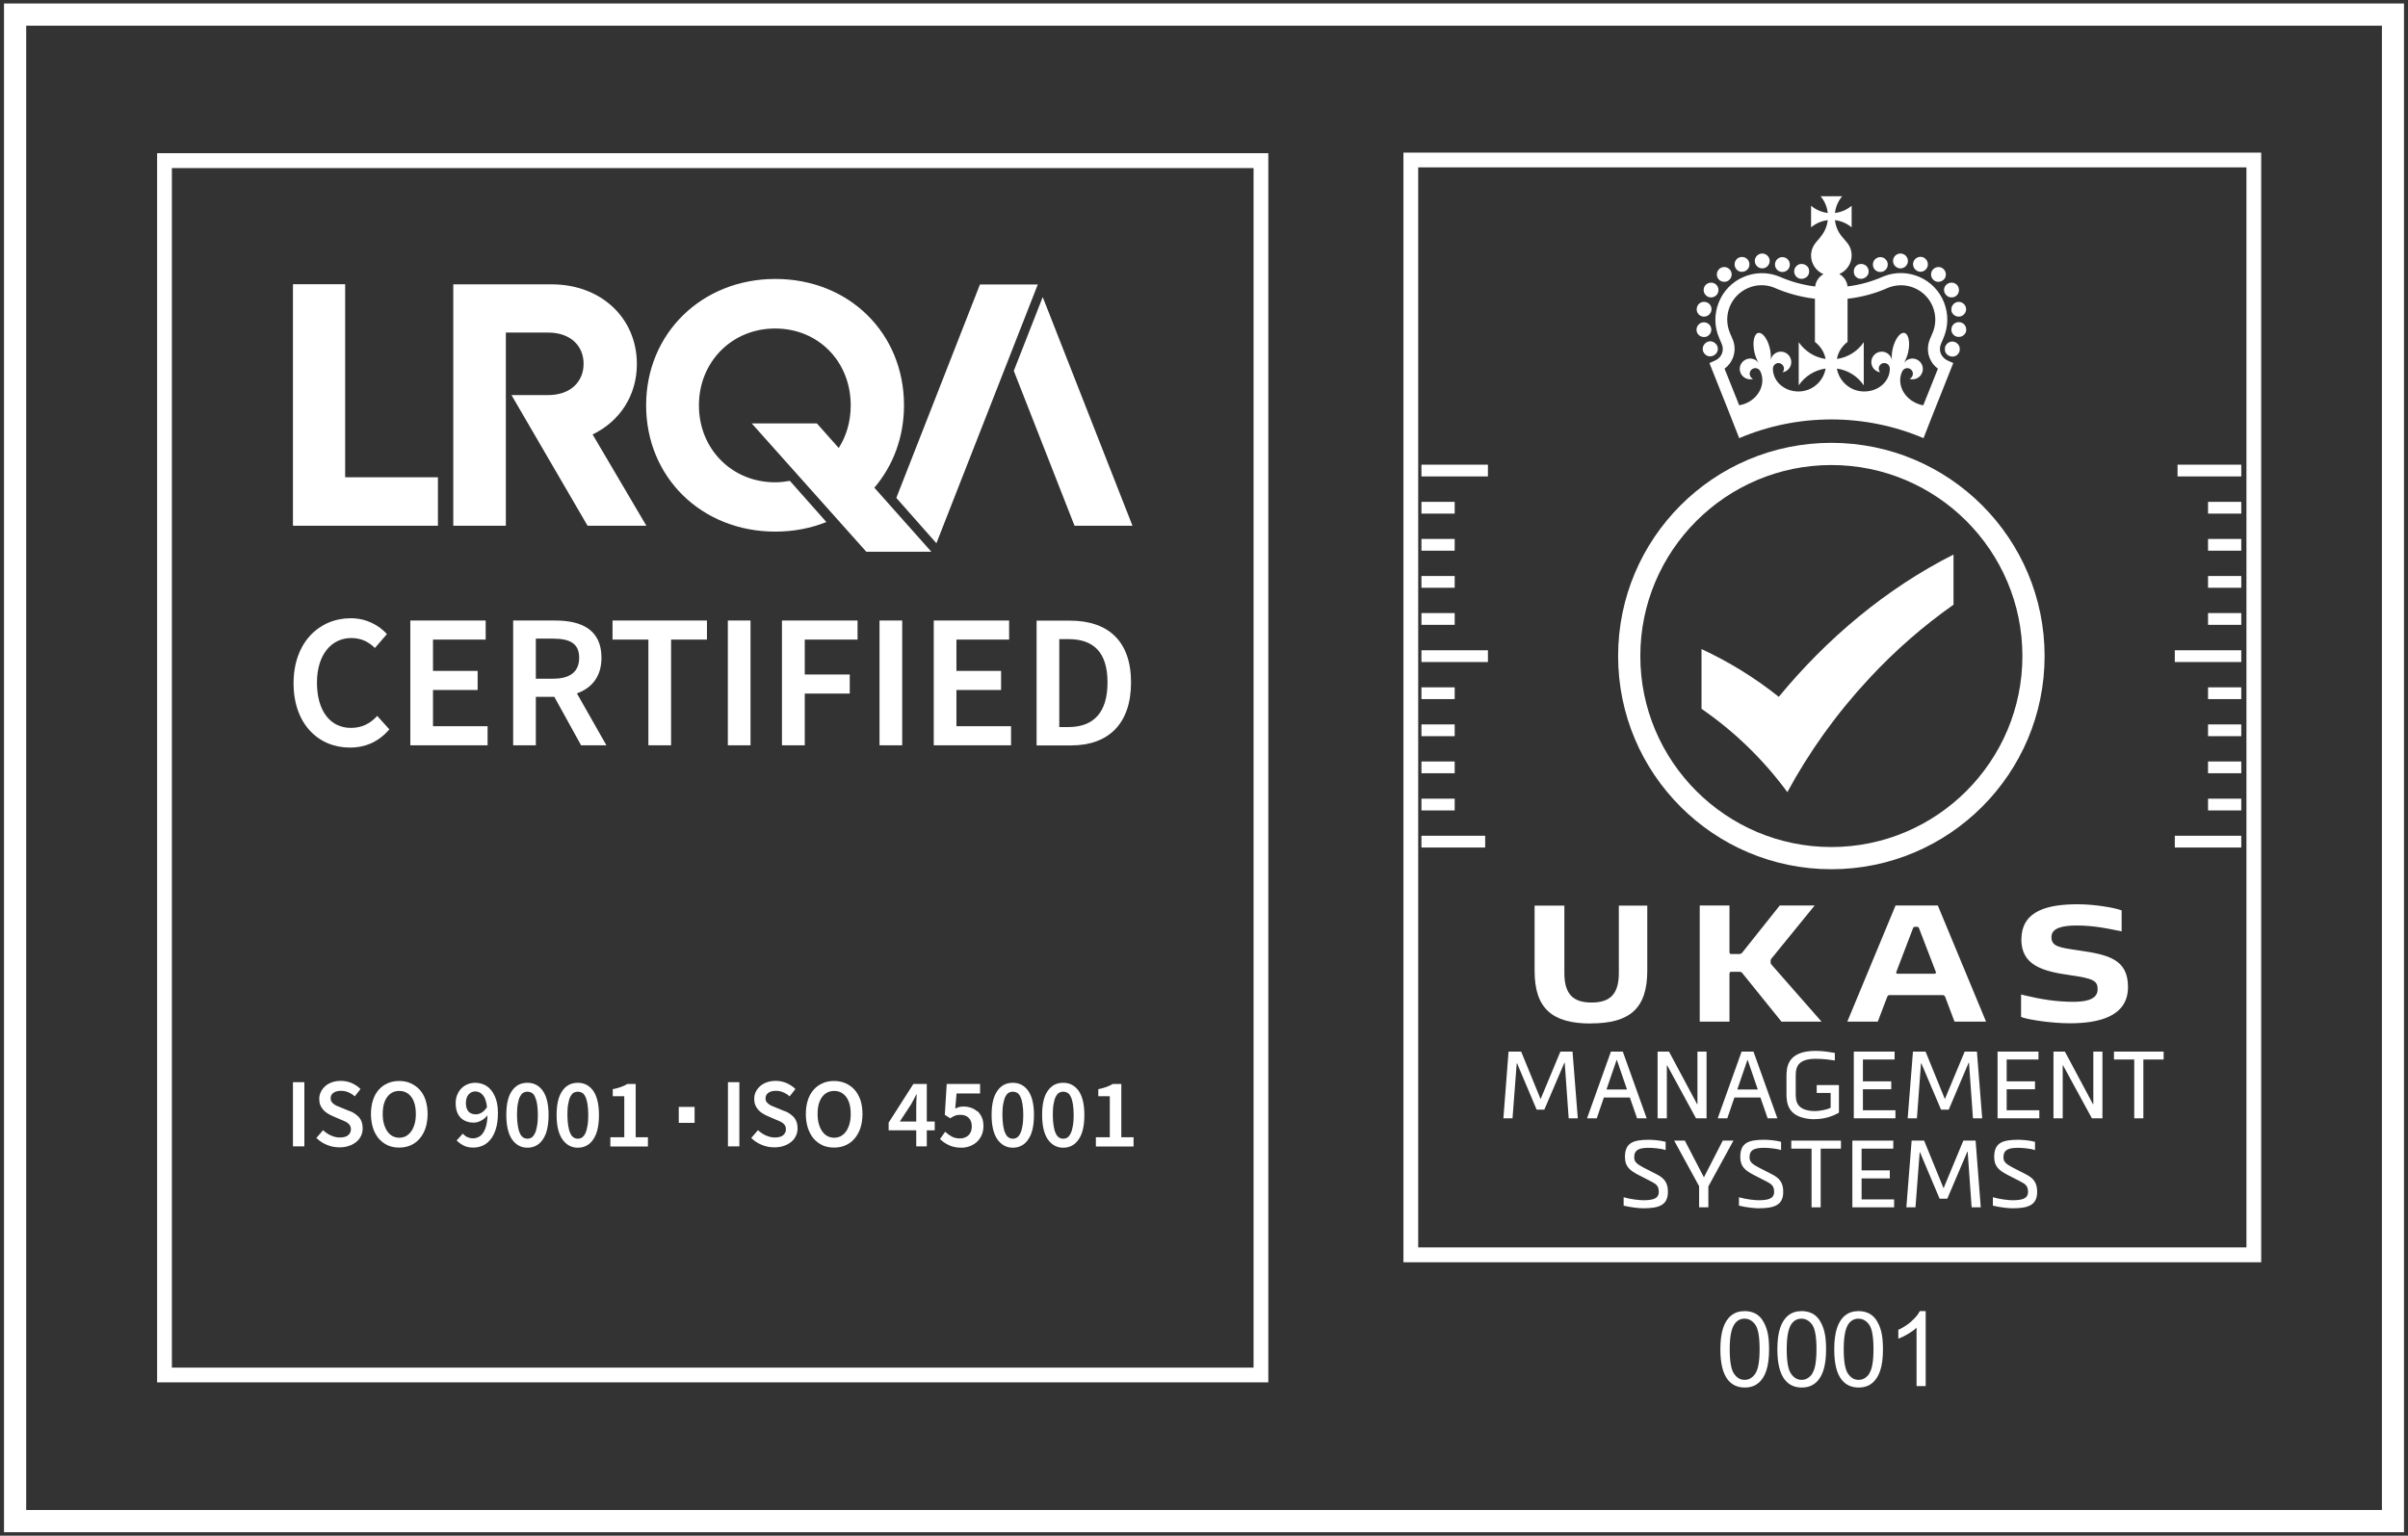 <svg xmlns="http://www.w3.org/2000/svg" width="301" height="192" viewBox="0 0 301 192" fill="none"><rect x="0" y="0" width="301" height="192" fill="#333333" stroke="none"/><path d="M0.5 0.435V191.565H300.5V0.435H0.5ZM3.275 188.79V3.21H297.74V188.79H3.275Z" fill="white"></path><path d="M158.54 19.155H19.64V172.83H158.54V19.155ZM156.68 170.985H21.485V21.015H156.695V171L156.68 170.985Z" fill="white"></path><path d="M54.74 59.67H43.145V35.535H36.62V65.73H54.74V59.67Z" fill="white"></path><path d="M96.89 66.465C99.2 66.465 101.36 66.045 103.295 65.265L98.735 60.12C98.135 60.225 97.52 60.3 96.89 60.3C91.49 60.3 87.365 56.13 87.365 50.685C87.365 45.24 91.49 41.07 96.89 41.07C102.29 41.07 106.34 45.195 106.34 50.685C106.34 52.695 105.8 54.51 104.84 56.01L102.11 52.935H93.965L108.29 68.985H116.42L109.295 60.975C111.62 58.245 113 54.69 113 50.67C113 41.64 106.115 34.875 96.92 34.875C87.725 34.875 80.765 41.685 80.765 50.67C80.765 59.655 87.68 66.465 96.92 66.465H96.89Z" fill="white"></path><path d="M134.315 65.73H141.56L130.34 37.14L126.725 46.365L134.315 65.73Z" fill="white"></path><path d="M117.05 67.92L129.725 35.565H122.495L112.04 62.25L117.05 67.92Z" fill="white"></path><path d="M63.23 41.58H68.525C71.3 41.58 72.95 43.23 72.95 45.48C72.95 47.73 71.3 49.395 68.525 49.395H63.935L73.445 65.73H80.795L74.075 54.315C77.435 52.71 79.61 49.47 79.61 45.525C79.61 39.705 75.08 35.55 68.96 35.55H56.66V65.73H63.23V41.58Z" fill="white"></path><path d="M189.59 132.945H189.635L192.08 138.735H193.04L195.545 132.87H195.59L196.085 139.815H197.225L196.565 131.475H195.05L192.575 137.415L190.145 131.475H188.57L187.925 139.815H189.065L189.59 132.945Z" fill="white"></path><path d="M204.62 139.815H205.835L202.85 131.475H201.365L198.38 139.815H199.595L200.48 137.22H203.735L204.635 139.815H204.62ZM200.81 136.215L202.07 132.54H202.115L203.375 136.215H200.81Z" fill="white"></path><path d="M212.18 138.045H212.135L208.625 131.475H207.2V139.815H208.355V133.2H208.4L212 139.815H213.32V131.475H212.18V138.045Z" fill="white"></path><path d="M222.17 139.815L219.185 131.475H217.7L214.715 139.815H215.915L216.8 137.22H220.055L220.955 139.815H222.17ZM217.16 136.215L218.42 132.54H218.465L219.725 136.215H217.16Z" fill="white"></path><path d="M226.79 139.92C228.05 139.92 229.07 139.575 229.865 139.11V135.66H227.09V136.65H228.83V138.495C228.35 138.75 227.435 138.915 226.79 138.915C224.51 138.84 224.465 137.61 224.465 136.695V134.595C224.465 133.65 224.51 132.375 226.97 132.375C227.93 132.375 228.875 132.51 229.355 132.585V131.64C228.785 131.55 227.915 131.385 226.97 131.385C223.385 131.385 223.31 133.47 223.31 134.61V136.71C223.31 137.85 223.385 139.845 226.775 139.935L226.79 139.92Z" fill="white"></path><path d="M232.865 136.185H236.405V135.195H232.865V132.465H236.825V131.475H231.725V139.815H236.93V138.81H232.865V136.185Z" fill="white"></path><path d="M245.585 131.475L243.11 137.415L240.695 131.475H239.12L238.46 139.815H239.615L240.125 132.945H240.17L242.63 138.735H243.59L246.08 132.87H246.125L246.62 139.815H247.775L247.115 131.475H245.585Z" fill="white"></path><path d="M250.835 136.185H254.375V135.195H250.835V132.465H254.81V131.475H249.695V139.815H254.915V138.81H250.835V136.185Z" fill="white"></path><path d="M261.665 138.045H261.62L258.11 131.475H256.685V139.815H257.84V133.2H257.885L261.485 139.815H262.805V131.475H261.665V138.045Z" fill="white"></path><path d="M264.245 132.465H266.78V139.815H267.92V132.465H270.455V131.475H264.245V132.465Z" fill="white"></path><path d="M207.005 146.775L205.475 145.995C204.665 145.56 204.275 145.305 204.275 144.69C204.275 143.7 204.98 143.505 206.15 143.505C206.6 143.505 207.68 143.595 208.205 143.79V142.755C207.515 142.56 206.525 142.5 206.15 142.5C204.185 142.5 203.12 142.845 203.12 144.645C203.12 145.845 203.705 146.325 204.83 146.91L206.465 147.75C207.05 148.05 207.35 148.305 207.35 149.01C207.35 149.865 206.615 150.06 205.385 150.06C204.965 150.06 203.795 149.94 202.955 149.685V150.735C203.84 150.96 204.965 151.065 205.385 151.065C207.335 151.065 208.49 150.705 208.49 149.01C208.49 147.795 207.98 147.27 207.005 146.775Z" fill="white"></path><path d="M213.005 147.165H212.975L210.605 142.605H209.27L212.39 148.305V150.945H213.545V148.335L216.68 142.605H215.345L213.005 147.165Z" fill="white"></path><path d="M221.42 146.775L219.89 145.995C219.08 145.56 218.69 145.305 218.69 144.69C218.69 143.7 219.395 143.505 220.565 143.505C221.015 143.505 222.095 143.595 222.635 143.79V142.755C221.945 142.56 220.955 142.5 220.565 142.5C218.6 142.5 217.535 142.845 217.535 144.645C217.535 145.845 218.12 146.325 219.245 146.91L220.88 147.75C221.465 148.05 221.765 148.305 221.765 149.01C221.765 149.865 221.03 150.06 219.8 150.06C219.38 150.06 218.21 149.94 217.37 149.685V150.735C218.255 150.96 219.38 151.065 219.8 151.065C221.75 151.065 222.905 150.705 222.905 149.01C222.905 147.795 222.395 147.27 221.42 146.775Z" fill="white"></path><path d="M223.91 143.61H226.445V150.945H227.585V143.61H230.12V142.605H223.91V143.61Z" fill="white"></path><path d="M232.7 147.33H236.225V146.325H232.7V143.61H236.66V142.605H231.545V150.945H236.765V149.955H232.7V147.33Z" fill="white"></path><path d="M245.42 142.605L242.945 148.56L240.515 142.605H238.955L238.295 150.945H239.435L239.96 144.075H240.005L242.45 149.865H243.41L245.915 144H245.96L246.455 150.945H247.595L246.95 142.605H245.42Z" fill="white"></path><path d="M253.16 146.775L251.63 145.995C250.82 145.56 250.43 145.305 250.43 144.69C250.43 143.7 251.135 143.505 252.305 143.505C252.755 143.505 253.835 143.595 254.375 143.79V142.755C253.685 142.56 252.695 142.5 252.305 142.5C250.34 142.5 249.275 142.845 249.275 144.645C249.275 145.845 249.86 146.325 250.985 146.91L252.62 147.75C253.205 148.05 253.505 148.305 253.505 149.01C253.505 149.865 252.77 150.06 251.54 150.06C251.12 150.06 249.95 149.94 249.11 149.685V150.735C249.995 150.96 251.12 151.065 251.54 151.065C253.49 151.065 254.645 150.705 254.645 149.01C254.645 147.795 254.135 147.27 253.16 146.775Z" fill="white"></path><path d="M223.415 99.015V99.045C226.115 94.05 229.55 89.22 233.645 84.825C236.87 81.345 240.44 78.24 244.19 75.6V69.33C235.745 73.59 228.305 79.875 222.35 87.12C219.395 84.765 216.155 82.755 212.69 81.15V88.62C216.83 91.47 220.445 94.995 223.415 99.03V99.015Z" fill="white"></path><path d="M214.565 44.145C214.565 44.145 214.625 44.04 214.655 43.98C214.685 43.92 214.7 43.86 214.715 43.8C214.715 43.74 214.73 43.68 214.73 43.62C214.73 43.56 214.73 43.5 214.715 43.44C214.715 43.38 214.685 43.32 214.655 43.26C214.625 43.2 214.61 43.155 214.565 43.095C214.535 43.05 214.49 42.99 214.445 42.96C214.4 42.915 214.355 42.885 214.31 42.84C214.265 42.81 214.205 42.78 214.145 42.75C214.085 42.72 214.025 42.705 213.965 42.69C213.845 42.66 213.725 42.66 213.605 42.69C213.545 42.69 213.485 42.72 213.425 42.75C213.365 42.765 213.32 42.795 213.26 42.84C213.215 42.87 213.155 42.915 213.125 42.96C213.08 43.005 213.05 43.05 213.005 43.095C212.975 43.14 212.945 43.2 212.915 43.26C212.9 43.32 212.87 43.38 212.855 43.44C212.855 43.5 212.84 43.56 212.84 43.62C212.84 43.68 212.84 43.74 212.855 43.8C212.855 43.86 212.885 43.92 212.915 43.98C212.945 44.04 212.975 44.085 213.005 44.145C213.035 44.19 213.08 44.25 213.125 44.28C213.17 44.325 213.215 44.355 213.26 44.4C213.305 44.43 213.365 44.46 213.425 44.49C213.485 44.52 213.545 44.535 213.605 44.535C213.665 44.535 213.725 44.55 213.785 44.55C214.025 44.55 214.265 44.445 214.445 44.28C214.49 44.235 214.52 44.19 214.565 44.145Z" fill="white"></path><path d="M213.425 37.065C213.575 37.155 213.74 37.185 213.89 37.185C214.205 37.185 214.52 37.02 214.685 36.72C214.94 36.285 214.79 35.715 214.355 35.46C213.92 35.205 213.35 35.355 213.08 35.79C212.825 36.24 212.975 36.795 213.41 37.05L213.425 37.065Z" fill="white"></path><path d="M215.54 35.235C215.75 35.235 215.96 35.16 216.125 35.025C216.515 34.695 216.575 34.11 216.245 33.72C215.915 33.33 215.33 33.27 214.94 33.6C214.55 33.93 214.49 34.515 214.82 34.905C215 35.13 215.27 35.235 215.54 35.235Z" fill="white"></path><path d="M217.76 33.975C217.865 33.975 217.97 33.96 218.06 33.93C218.54 33.765 218.795 33.24 218.63 32.745C218.465 32.265 217.94 32.01 217.445 32.175C216.965 32.34 216.71 32.865 216.875 33.36C217.01 33.75 217.37 33.99 217.745 33.99L217.76 33.975Z" fill="white"></path><path d="M220.28 33.555C220.79 33.555 221.21 33.135 221.21 32.625C221.21 32.115 220.79 31.695 220.28 31.695C219.77 31.695 219.35 32.115 219.35 32.625C219.35 33.135 219.77 33.555 220.28 33.555Z" fill="white"></path><path d="M222.47 33.945C222.575 33.99 222.695 34.005 222.8 34.005C223.175 34.005 223.535 33.78 223.67 33.405C223.85 32.925 223.61 32.385 223.13 32.205C222.65 32.025 222.11 32.265 221.93 32.745C221.75 33.225 221.99 33.765 222.47 33.945Z" fill="white"></path><path d="M212.825 39.57C212.825 39.57 212.945 39.585 213.005 39.585C213.44 39.585 213.83 39.27 213.92 38.835C214.025 38.34 213.695 37.845 213.185 37.755C212.675 37.65 212.195 37.98 212.105 38.49C212 39 212.33 39.48 212.84 39.57H212.825Z" fill="white"></path><path d="M212.99 42.135C212.99 42.135 213.095 42.135 213.14 42.135C213.65 42.045 213.98 41.565 213.905 41.07C213.815 40.56 213.35 40.23 212.84 40.305C212.33 40.395 212 40.875 212.075 41.37C212.15 41.82 212.54 42.135 212.99 42.135Z" fill="white"></path><path d="M224.69 34.71C224.69 34.71 224.795 34.77 224.855 34.8C224.915 34.83 224.975 34.845 225.035 34.845C225.095 34.845 225.155 34.86 225.215 34.86C225.455 34.86 225.695 34.755 225.875 34.59C226.055 34.425 226.145 34.185 226.145 33.93C226.145 33.87 226.145 33.81 226.13 33.75C226.13 33.69 226.1 33.63 226.085 33.57C226.055 33.51 226.025 33.465 225.995 33.405C225.965 33.36 225.92 33.3 225.875 33.27C225.665 33.06 225.335 32.955 225.035 33.015C224.975 33.015 224.915 33.045 224.855 33.06C224.795 33.09 224.75 33.105 224.69 33.15C224.645 33.18 224.6 33.225 224.555 33.27C224.51 33.315 224.48 33.36 224.435 33.405C224.405 33.45 224.375 33.51 224.345 33.57C224.315 33.63 224.3 33.69 224.285 33.75C224.285 33.81 224.27 33.87 224.27 33.93C224.27 34.17 224.375 34.41 224.54 34.59C224.585 34.635 224.63 34.665 224.675 34.71H224.69Z" fill="white"></path><path d="M244.82 43.125C244.82 43.125 244.745 43.02 244.7 42.99C244.655 42.945 244.61 42.915 244.565 42.87C244.52 42.84 244.46 42.81 244.4 42.78C244.34 42.75 244.28 42.735 244.22 42.72C244.1 42.69 243.98 42.69 243.86 42.72C243.8 42.72 243.74 42.75 243.68 42.78C243.62 42.795 243.575 42.825 243.515 42.87C243.47 42.9 243.41 42.945 243.38 42.99C243.335 43.035 243.305 43.08 243.26 43.125C243.23 43.17 243.2 43.23 243.17 43.29C243.14 43.35 243.125 43.41 243.125 43.47C243.125 43.53 243.11 43.59 243.11 43.65C243.11 43.71 243.11 43.77 243.125 43.83C243.125 43.89 243.155 43.95 243.17 44.01C243.185 44.07 243.215 44.115 243.26 44.175C243.29 44.22 243.335 44.28 243.38 44.31C243.545 44.475 243.785 44.58 244.04 44.58C244.1 44.58 244.16 44.58 244.22 44.565C244.28 44.565 244.34 44.535 244.4 44.52C244.46 44.49 244.505 44.475 244.565 44.43C244.625 44.4 244.67 44.355 244.7 44.31C244.745 44.265 244.775 44.22 244.82 44.175C244.85 44.13 244.88 44.07 244.91 44.01C244.925 43.95 244.955 43.89 244.955 43.83C244.955 43.77 244.97 43.71 244.97 43.65C244.97 43.59 244.97 43.53 244.955 43.47C244.955 43.41 244.925 43.35 244.91 43.29C244.88 43.23 244.865 43.185 244.82 43.125Z" fill="white"></path><path d="M239.765 33.93C239.87 33.96 239.975 33.975 240.065 33.975C240.455 33.975 240.8 33.735 240.935 33.345C241.1 32.865 240.845 32.34 240.365 32.16C239.885 31.995 239.36 32.25 239.18 32.73C239.015 33.21 239.27 33.735 239.75 33.915L239.765 33.93Z" fill="white"></path><path d="M242.3 35.235C242.57 35.235 242.825 35.115 243.02 34.905C243.35 34.515 243.29 33.93 242.9 33.6C242.51 33.27 241.925 33.33 241.595 33.72C241.265 34.11 241.325 34.695 241.715 35.025C241.895 35.175 242.09 35.235 242.3 35.235Z" fill="white"></path><path d="M243.14 36.72C243.32 37.02 243.62 37.185 243.95 37.185C244.115 37.185 244.265 37.14 244.415 37.065C244.85 36.81 245 36.24 244.745 35.79C244.49 35.355 243.92 35.205 243.47 35.46C243.02 35.715 242.87 36.285 243.14 36.72Z" fill="white"></path><path d="M237.56 33.555C238.07 33.555 238.49 33.135 238.49 32.625C238.49 32.115 238.07 31.695 237.56 31.695C237.05 31.695 236.63 32.115 236.63 32.625C236.63 33.135 237.05 33.555 237.56 33.555Z" fill="white"></path><path d="M243.92 38.835C244.01 39.285 244.4 39.585 244.835 39.585C244.895 39.585 244.955 39.585 245.015 39.57C245.51 39.465 245.84 38.985 245.75 38.49C245.645 37.995 245.165 37.665 244.67 37.755C244.175 37.86 243.845 38.34 243.935 38.835H243.92Z" fill="white"></path><path d="M245.765 41.355C245.855 40.845 245.51 40.365 245 40.29C244.49 40.2 244.01 40.545 243.935 41.055C243.845 41.565 244.19 42.03 244.7 42.12C244.76 42.12 244.805 42.12 244.865 42.12C245.3 42.12 245.705 41.805 245.78 41.34L245.765 41.355Z" fill="white"></path><path d="M235.04 34.005C235.145 34.005 235.265 33.99 235.37 33.945C235.85 33.765 236.09 33.225 235.91 32.745C235.73 32.265 235.19 32.025 234.71 32.205C234.23 32.385 233.99 32.925 234.17 33.405C234.305 33.78 234.665 34.005 235.04 34.005Z" fill="white"></path><path d="M231.77 34.29C231.77 34.29 231.815 34.395 231.86 34.455C231.89 34.5 231.935 34.56 231.98 34.59C232.025 34.635 232.07 34.665 232.115 34.71C232.16 34.74 232.22 34.77 232.28 34.8C232.34 34.815 232.4 34.845 232.46 34.845C232.52 34.845 232.58 34.86 232.64 34.86C232.88 34.86 233.12 34.755 233.3 34.59C233.345 34.545 233.375 34.5 233.42 34.455C233.45 34.41 233.48 34.35 233.51 34.29C233.54 34.23 233.555 34.17 233.57 34.11C233.57 34.05 233.585 33.99 233.585 33.93C233.585 33.69 233.48 33.45 233.315 33.27C233.105 33.06 232.775 32.955 232.475 33.015C232.415 33.015 232.355 33.045 232.295 33.06C232.235 33.09 232.19 33.105 232.13 33.15C232.085 33.18 232.025 33.225 231.995 33.27C231.815 33.435 231.725 33.675 231.725 33.93C231.725 33.99 231.725 34.05 231.74 34.11C231.74 34.17 231.77 34.23 231.8 34.29H231.77Z" fill="white"></path><path d="M227.57 29.625L227 30.3C226.625 30.735 226.385 31.32 226.385 31.95C226.385 33 227.03 33.9 227.93 34.275C227.375 34.59 226.97 35.16 226.895 35.82C225.35 35.625 223.865 35.22 222.44 34.59L222.365 34.56C220.925 33.99 219.35 34.02 217.925 34.635C216.5 35.25 215.405 36.39 214.835 37.83C214.265 39.27 214.28 40.86 214.91 42.285L215.21 42.99C215.39 43.395 215.39 43.83 215.24 44.205C215.09 44.595 214.775 44.91 214.355 45.09L213.68 45.39L216.23 51.795L217.4 54.78C221 53.25 224.9 52.44 228.92 52.44C232.94 52.44 236.84 53.25 240.44 54.78L241.61 51.795L244.16 45.39L243.485 45.09C243.08 44.91 242.765 44.595 242.6 44.205C242.45 43.815 242.45 43.38 242.63 42.975L242.93 42.27C243.545 40.845 243.575 39.27 243.005 37.815C242.435 36.375 241.34 35.235 239.915 34.62C238.49 34.005 236.915 33.975 235.475 34.545L235.4 34.575C233.975 35.205 232.475 35.625 230.945 35.805C230.87 35.145 230.48 34.575 229.91 34.26C230.825 33.87 231.455 32.97 231.455 31.935C231.455 31.305 231.23 30.735 230.84 30.285L230.27 29.61C229.775 29.04 229.46 28.32 229.37 27.525C230.165 27.615 230.87 27.945 231.455 28.425V25.725C230.885 26.205 230.165 26.535 229.37 26.625C229.46 25.83 229.79 25.11 230.27 24.54H227.57C228.065 25.11 228.38 25.83 228.47 26.625C227.675 26.535 226.97 26.205 226.385 25.725V28.425C226.955 27.945 227.675 27.615 228.47 27.525C228.38 28.32 228.05 29.04 227.57 29.61V29.625ZM224.825 48.945C222.905 48.945 221.57 47.55 221.615 46.05C221.63 45.69 221.945 45.39 222.305 45.39C222.665 45.39 222.995 45.705 222.995 46.08C222.995 46.26 222.935 46.41 222.815 46.545C223.445 46.455 223.91 45.915 223.91 45.27C223.91 44.55 223.325 43.965 222.605 43.965C221.96 43.965 221.42 44.445 221.33 45.06C221.39 44.655 221.36 44.145 221.24 43.605C220.97 42.39 220.31 41.505 219.77 41.625C219.245 41.76 219.035 42.825 219.305 44.04C219.425 44.565 219.62 45.045 219.845 45.39C219.485 44.88 218.81 44.67 218.21 44.955C217.565 45.27 217.28 46.035 217.595 46.68C217.88 47.265 218.54 47.55 219.14 47.37C218.99 47.31 218.855 47.19 218.78 47.025C218.615 46.68 218.765 46.26 219.11 46.095C219.455 45.93 219.845 46.065 220.025 46.395C220.7 47.73 220.085 49.56 218.36 50.37C218.045 50.52 217.73 50.61 217.4 50.67L215.57 46.095C216.035 45.75 216.395 45.285 216.605 44.76C216.905 43.995 216.905 43.14 216.56 42.375L216.26 41.67C215.81 40.62 215.78 39.45 216.2 38.385C216.62 37.32 217.43 36.48 218.495 36.015C219.53 35.565 220.7 35.535 221.75 35.955C223.385 36.675 225.095 37.14 226.865 37.35V42.75C227.54 43.26 228.035 44.01 228.2 44.88C226.805 44.685 225.605 43.89 224.84 42.78V48.18C225.605 47.055 226.805 46.275 228.2 46.08C227.915 47.715 226.505 48.945 224.795 48.945H224.825ZM229.61 44.88C229.775 44.01 230.255 43.26 230.945 42.75V37.35C232.715 37.155 234.425 36.69 236.06 35.955C237.125 35.55 238.28 35.565 239.315 36.015C240.365 36.465 241.19 37.305 241.61 38.385C242.03 39.45 242.015 40.62 241.55 41.67L241.25 42.375C240.92 43.155 240.905 43.995 241.205 44.76C241.415 45.3 241.775 45.75 242.24 46.095L240.41 50.67C240.08 50.625 239.765 50.52 239.45 50.37C237.725 49.545 237.11 47.715 237.8 46.395C237.98 46.065 238.37 45.93 238.715 46.095C239.06 46.26 239.21 46.68 239.045 47.025C238.97 47.19 238.835 47.295 238.685 47.37C239.285 47.55 239.96 47.28 240.23 46.68C240.545 46.035 240.26 45.255 239.615 44.955C239.03 44.67 238.34 44.88 237.98 45.39C238.205 45.03 238.4 44.565 238.52 44.04C238.79 42.84 238.58 41.76 238.055 41.625C237.515 41.505 236.87 42.39 236.585 43.605C236.465 44.13 236.435 44.64 236.495 45.06C236.405 44.445 235.865 43.965 235.22 43.965C234.5 43.965 233.915 44.55 233.915 45.27C233.915 45.915 234.395 46.455 235.025 46.545C234.92 46.425 234.845 46.26 234.845 46.08C234.845 45.69 235.16 45.39 235.535 45.39C235.91 45.39 236.21 45.675 236.225 46.05C236.27 47.55 234.935 48.945 233.015 48.945C231.305 48.945 229.895 47.7 229.61 46.08C231.005 46.275 232.22 47.055 232.97 48.18V42.78C232.22 43.89 231.005 44.685 229.61 44.88Z" fill="white"></path><path d="M228.92 108.675C243.635 108.675 255.575 96.735 255.575 82.02C255.575 67.305 243.635 55.365 228.92 55.365C214.205 55.365 202.265 67.305 202.265 82.02C202.265 96.735 214.205 108.675 228.92 108.675ZM228.92 58.14C242.09 58.14 252.8 68.85 252.8 82.02C252.8 95.19 242.09 105.9 228.92 105.9C215.75 105.9 205.04 95.19 205.04 82.02C205.04 68.85 215.75 58.14 228.92 58.14Z" fill="white"></path><path d="M198.875 127.95C203.765 127.95 205.91 126.045 205.91 121.35V113.22H202.355V121.665C202.355 124.44 201.11 125.34 198.95 125.34C196.79 125.34 195.545 124.44 195.545 121.665V113.22H191.825V121.365C191.825 126.06 193.985 127.965 198.86 127.965L198.875 127.95Z" fill="white"></path><path d="M212.465 113.205V127.725H216.185V121.74C216.185 121.56 216.26 121.5 216.425 121.5H217.4C217.625 121.5 217.7 121.545 217.79 121.665L222.68 127.725H227.69L221.45 120.615C221.36 120.525 221.33 120.465 221.33 120.345V120.09C221.33 119.97 221.36 119.94 221.45 119.82L226.835 113.205H222.47L217.79 119.085C217.67 119.235 217.55 119.28 217.34 119.28H216.425C216.26 119.28 216.185 119.205 216.185 119.04V113.205H212.465Z" fill="white"></path><path d="M236.945 113.205L230.915 127.725H234.725L235.895 124.65C235.985 124.425 236.09 124.395 236.315 124.41C236.825 124.41 238.07 124.41 239.375 124.41C240.785 124.41 242.21 124.41 242.735 124.41C242.96 124.41 243.065 124.44 243.155 124.65L244.31 127.725H248.255L242.225 113.205H236.945ZM241.85 121.74H237.17C237.065 121.74 236.99 121.635 237.035 121.53L239.12 116.07C239.18 115.905 239.24 115.875 239.39 115.875H239.615C239.765 115.875 239.825 115.905 239.885 116.07L241.985 121.53C242.03 121.635 241.955 121.725 241.85 121.725V121.74Z" fill="white"></path><path d="M252.665 117.42C252.665 120.645 255.215 121.425 258.77 121.92C261.74 122.34 262.205 122.64 262.205 123.705C262.205 125.175 260.165 125.25 259.115 125.25C257.015 125.25 255.05 124.92 253.13 124.455C253.04 124.425 252.635 124.335 252.635 124.335V127.14C252.635 127.14 252.65 127.14 252.95 127.245C253.49 127.44 256.25 127.935 258.74 127.935C262.265 127.935 266 127.14 266 123.405C266 119.985 263.63 119.37 259.97 118.845C257.45 118.485 256.43 118.35 256.43 117.165C256.43 115.98 257.9 115.71 259.61 115.71C261.8 115.71 263.72 116.145 264.62 116.325C264.71 116.325 265.205 116.445 265.205 116.445V113.82C265.205 113.82 265.13 113.79 264.83 113.7C264.335 113.535 262.01 113.055 259.715 113.055C256.13 113.055 252.68 113.775 252.68 117.435L252.665 117.42Z" fill="white"></path><path d="M185.99 58.095H177.68V59.565H185.99V58.095Z" fill="white"></path><path d="M185.99 81.3H177.68V82.77H185.99V81.3Z" fill="white"></path><path d="M181.835 62.745H177.68V64.215H181.835V62.745Z" fill="white"></path><path d="M181.835 67.38H177.68V68.85H181.835V67.38Z" fill="white"></path><path d="M181.835 72.015H177.68V73.485H181.835V72.015Z" fill="white"></path><path d="M181.835 76.65H177.68V78.12H181.835V76.65Z" fill="white"></path><path d="M185.645 104.49H177.68V105.96H185.645V104.49Z" fill="white"></path><path d="M181.835 85.935H177.68V87.405H181.835V85.935Z" fill="white"></path><path d="M181.835 90.57H177.68V92.04H181.835V90.57Z" fill="white"></path><path d="M181.835 95.205H177.68V96.675H181.835V95.205Z" fill="white"></path><path d="M181.835 99.855H177.68V101.325H181.835V99.855Z" fill="white"></path><path d="M280.16 104.49H271.85V105.96H280.16V104.49Z" fill="white"></path><path d="M280.16 81.3H271.85V82.77H280.16V81.3Z" fill="white"></path><path d="M280.16 99.855H276.005V101.325H280.16V99.855Z" fill="white"></path><path d="M280.16 95.205H276.005V96.675H280.16V95.205Z" fill="white"></path><path d="M280.16 90.57H276.005V92.04H280.16V90.57Z" fill="white"></path><path d="M280.16 85.935H276.005V87.405H280.16V85.935Z" fill="white"></path><path d="M280.16 58.095H272.195V59.565H280.16V58.095Z" fill="white"></path><path d="M280.16 76.65H276.005V78.12H280.16V76.65Z" fill="white"></path><path d="M280.16 72.015H276.005V73.485H280.16V72.015Z" fill="white"></path><path d="M280.16 67.38H276.005V68.85H280.16V67.38Z" fill="white"></path><path d="M280.16 62.745H276.005V64.215H280.16V62.745Z" fill="white"></path><path d="M282.65 19.08H175.43V157.815H282.65V19.08ZM280.805 155.955H177.275V20.925H280.805V155.97V155.955Z" fill="white"></path><path d="M238.97 165.165C238.49 165.6 237.935 165.96 237.29 166.26V167.37C237.65 167.235 238.055 167.04 238.49 166.785C238.94 166.515 239.3 166.26 239.57 165.99V173.295H240.71V163.92H239.975C239.78 164.325 239.435 164.745 238.955 165.165H238.97Z" fill="white"></path><path d="M234.575 165.09C234.335 164.715 234.02 164.415 233.645 164.22C233.27 164.025 232.82 163.92 232.325 163.92C231.65 163.92 231.08 164.1 230.63 164.475C230.18 164.835 229.85 165.36 229.625 166.035C229.4 166.71 229.28 167.595 229.28 168.705C229.28 170.46 229.58 171.72 230.21 172.5C230.72 173.145 231.425 173.475 232.325 173.475C233 173.475 233.57 173.295 234.02 172.92C234.47 172.56 234.8 172.035 235.025 171.36C235.25 170.685 235.37 169.8 235.37 168.705C235.37 167.775 235.295 167.04 235.16 166.5C235.025 165.96 234.83 165.495 234.575 165.105V165.09ZM233.66 171.75C233.3 172.26 232.865 172.515 232.325 172.515C231.785 172.515 231.35 172.26 231.005 171.75C230.645 171.24 230.465 170.22 230.465 168.69C230.465 167.16 230.66 166.11 231.05 165.54C231.365 165.09 231.785 164.865 232.31 164.865C232.835 164.865 233.285 165.12 233.645 165.615C234.005 166.125 234.185 167.145 234.185 168.675C234.185 170.205 234.005 171.225 233.645 171.735L233.66 171.75Z" fill="white"></path><path d="M220.34 165.09C220.1 164.715 219.785 164.415 219.41 164.22C219.035 164.025 218.585 163.92 218.09 163.92C217.415 163.92 216.845 164.1 216.395 164.475C215.945 164.835 215.615 165.36 215.39 166.035C215.165 166.71 215.045 167.595 215.045 168.705C215.045 170.46 215.36 171.72 215.975 172.5C216.485 173.145 217.19 173.475 218.09 173.475C218.78 173.475 219.335 173.295 219.785 172.92C220.235 172.56 220.565 172.035 220.79 171.36C221.015 170.685 221.135 169.8 221.135 168.705C221.135 167.775 221.06 167.04 220.925 166.5C220.79 165.96 220.595 165.495 220.34 165.105V165.09ZM219.41 171.75C219.05 172.26 218.615 172.515 218.075 172.515C217.535 172.515 217.1 172.26 216.755 171.75C216.395 171.24 216.215 170.22 216.215 168.69C216.215 167.16 216.41 166.11 216.815 165.54C217.13 165.09 217.55 164.865 218.075 164.865C218.6 164.865 219.05 165.12 219.41 165.615C219.77 166.125 219.95 167.145 219.95 168.675C219.95 170.205 219.77 171.225 219.41 171.735V171.75Z" fill="white"></path><path d="M227.465 165.09C227.225 164.715 226.91 164.415 226.535 164.22C226.16 164.025 225.71 163.92 225.215 163.92C224.54 163.92 223.97 164.1 223.52 164.475C223.07 164.835 222.74 165.36 222.515 166.035C222.29 166.71 222.17 167.595 222.17 168.705C222.17 170.46 222.485 171.72 223.1 172.5C223.61 173.145 224.315 173.475 225.215 173.475C225.89 173.475 226.46 173.295 226.91 172.92C227.36 172.56 227.69 172.035 227.915 171.36C228.14 170.685 228.26 169.8 228.26 168.705C228.26 167.775 228.185 167.04 228.05 166.5C227.915 165.96 227.72 165.495 227.465 165.105V165.09ZM226.535 171.75C226.175 172.26 225.725 172.515 225.2 172.515C224.675 172.515 224.225 172.26 223.88 171.75C223.52 171.24 223.34 170.22 223.34 168.69C223.34 167.16 223.535 166.11 223.925 165.54C224.24 165.09 224.66 164.865 225.185 164.865C225.71 164.865 226.16 165.12 226.52 165.615C226.88 166.125 227.06 167.145 227.06 168.675C227.06 170.205 226.88 171.225 226.52 171.735L226.535 171.75Z" fill="white"></path><path d="M75.185 82.23C75.185 78.72 72.68 77.58 69.41 77.58H64.145V93.18H66.98V87.12H69.29L72.635 93.18H75.8L72.11 86.685C73.97 86.04 75.185 84.585 75.185 82.23ZM69.125 84.855H66.98V79.845H69.125C71.255 79.845 72.395 80.46 72.395 82.23C72.395 84 71.255 84.855 69.125 84.855Z" fill="white"></path><path d="M76.565 79.965H81.05V93.18H83.885V79.965H88.37V77.58H76.565V79.965Z" fill="white"></path><path d="M60.71 79.965V77.58H51.29V93.18H60.95V90.795H54.125V86.265H59.705V83.88H54.125V79.965H60.71Z" fill="white"></path><path d="M106.22 84.33H100.595V79.965H107.195V77.58H97.745V93.18H100.595V86.715H106.22V84.33Z" fill="white"></path><path d="M141.38 85.32C141.38 80.145 138.515 77.595 133.745 77.595H129.575V93.195H133.895C138.515 93.195 141.38 90.525 141.38 85.32ZM132.41 90.9V79.905H133.55C136.655 79.905 138.44 81.51 138.44 85.32C138.44 89.13 136.655 90.9 133.55 90.9H132.41Z" fill="white"></path><path d="M48.68 91.2L47.15 89.505C46.295 90.465 45.215 91.005 43.865 91.005C41.27 91.005 39.62 88.86 39.62 85.35C39.62 81.84 41.435 79.77 43.91 79.77C45.125 79.77 46.055 80.22 46.865 81.015L48.365 79.275C47.39 78.195 45.815 77.295 43.85 77.295C39.89 77.295 36.695 80.325 36.695 85.425C36.695 90.525 39.815 93.465 43.73 93.465C45.74 93.465 47.36 92.7 48.665 91.2H48.68Z" fill="white"></path><path d="M112.775 77.58H109.94V93.18H112.775V77.58Z" fill="white"></path><path d="M93.815 77.58H90.98V93.18H93.815V77.58Z" fill="white"></path><path d="M126.14 79.965V77.58H116.72V93.18H126.38V90.795H119.555V86.265H125.135V83.88H119.555V79.965H126.14Z" fill="white"></path><path d="M72.23 135.375C71.405 135.375 70.76 135.705 70.295 136.38C69.815 137.055 69.575 138.06 69.575 139.395C69.575 140.73 69.815 141.75 70.295 142.44C70.775 143.13 71.42 143.49 72.23 143.49C73.04 143.49 73.7 143.145 74.165 142.44C74.645 141.75 74.87 140.73 74.87 139.395C74.87 138.06 74.63 137.07 74.165 136.395C73.685 135.72 73.04 135.375 72.23 135.375ZM73.43 140.775C73.37 141.15 73.28 141.465 73.16 141.705C73.04 141.945 72.905 142.11 72.755 142.215C72.59 142.32 72.425 142.365 72.23 142.365C72.035 142.365 71.87 142.32 71.705 142.215C71.54 142.11 71.405 141.945 71.3 141.705C71.18 141.465 71.09 141.165 71.03 140.775C70.97 140.4 70.925 139.935 70.925 139.38C70.925 138.825 70.955 138.36 71.03 138C71.09 137.625 71.18 137.325 71.3 137.1C71.42 136.875 71.555 136.71 71.705 136.62C71.87 136.53 72.035 136.485 72.23 136.485C72.425 136.485 72.59 136.53 72.755 136.62C72.92 136.71 73.055 136.875 73.16 137.1C73.28 137.325 73.37 137.625 73.43 138C73.49 138.375 73.535 138.825 73.535 139.38C73.535 139.935 73.505 140.4 73.43 140.775Z" fill="white"></path><path d="M86.825 138.39H84.845V140.385H86.825V138.39Z" fill="white"></path><path d="M79.46 135.525H78.41C78.17 135.675 77.9 135.795 77.615 135.9C77.33 136.005 77 136.095 76.595 136.17V137.055H78.035V142.185H76.295V143.34H80.99V142.185H79.46V135.525Z" fill="white"></path><path d="M92.42 135.3H90.995V143.325H92.42V135.3Z" fill="white"></path><path d="M139.085 135.525C138.845 135.675 138.575 135.795 138.29 135.9C138.005 136.005 137.675 136.095 137.285 136.17V137.055H138.725V142.185H136.985V143.34H141.695V142.185H140.165V135.525H139.085Z" fill="white"></path><path d="M126.605 135.375C125.78 135.375 125.135 135.705 124.67 136.38C124.19 137.055 123.95 138.06 123.95 139.395C123.95 140.73 124.19 141.75 124.67 142.44C125.15 143.13 125.795 143.49 126.605 143.49C127.415 143.49 128.075 143.145 128.54 142.44C129.02 141.75 129.245 140.73 129.245 139.395C129.245 138.06 129.005 137.07 128.54 136.395C128.06 135.72 127.415 135.375 126.605 135.375ZM127.805 140.775C127.745 141.15 127.655 141.465 127.535 141.705C127.415 141.945 127.28 142.11 127.13 142.215C126.965 142.32 126.8 142.365 126.605 142.365C126.41 142.365 126.245 142.32 126.08 142.215C125.915 142.11 125.78 141.945 125.675 141.705C125.555 141.465 125.465 141.165 125.405 140.775C125.345 140.4 125.3 139.935 125.3 139.38C125.3 138.825 125.33 138.36 125.405 138C125.48 137.64 125.555 137.325 125.675 137.1C125.795 136.875 125.93 136.71 126.08 136.62C126.245 136.53 126.41 136.485 126.605 136.485C126.8 136.485 126.965 136.53 127.13 136.62C127.295 136.71 127.43 136.875 127.535 137.1C127.655 137.325 127.745 137.625 127.805 138C127.865 138.375 127.91 138.825 127.91 139.38C127.91 139.935 127.88 140.4 127.805 140.775Z" fill="white"></path><path d="M43.7 138.915L42.605 138.465C42.44 138.405 42.275 138.33 42.125 138.27C41.975 138.195 41.825 138.12 41.72 138.03C41.6 137.94 41.51 137.85 41.435 137.73C41.36 137.625 41.33 137.49 41.33 137.325C41.33 137.025 41.435 136.8 41.675 136.635C41.9 136.47 42.215 136.38 42.605 136.38C42.95 136.38 43.265 136.44 43.535 136.56C43.82 136.68 44.09 136.845 44.345 137.07L45.065 136.155C44.75 135.84 44.375 135.6 43.955 135.405C43.52 135.225 43.07 135.135 42.605 135.135C42.215 135.135 41.855 135.195 41.525 135.3C41.195 135.42 40.91 135.57 40.67 135.78C40.43 135.99 40.25 136.23 40.115 136.5C39.98 136.77 39.905 137.07 39.905 137.385C39.905 137.685 39.95 137.94 40.04 138.165C40.13 138.39 40.265 138.585 40.415 138.765C40.565 138.93 40.745 139.08 40.94 139.2C41.135 139.32 41.33 139.425 41.525 139.515L42.635 139.995C42.815 140.07 42.98 140.145 43.13 140.205C43.28 140.28 43.415 140.355 43.52 140.445C43.625 140.535 43.715 140.64 43.775 140.76C43.835 140.88 43.865 141.015 43.865 141.18C43.865 141.495 43.745 141.735 43.52 141.93C43.28 142.125 42.935 142.215 42.47 142.215C42.095 142.215 41.735 142.125 41.36 141.96C40.985 141.795 40.67 141.57 40.385 141.3L39.545 142.275C39.935 142.65 40.385 142.95 40.88 143.145C41.375 143.355 41.9 143.445 42.44 143.445C42.89 143.445 43.295 143.385 43.655 143.25C44.015 143.13 44.315 142.95 44.57 142.74C44.825 142.53 45.005 142.275 45.14 141.99C45.275 141.705 45.335 141.39 45.335 141.075C45.335 140.49 45.185 140.04 44.885 139.695C44.585 139.365 44.195 139.095 43.715 138.9L43.7 138.915Z" fill="white"></path><path d="M106.82 136.245C106.505 135.9 106.13 135.63 105.695 135.435C105.26 135.24 104.78 135.15 104.255 135.15C103.73 135.15 103.25 135.24 102.815 135.435C102.38 135.63 102.005 135.9 101.705 136.245C101.39 136.605 101.15 137.025 100.985 137.535C100.82 138.045 100.73 138.63 100.73 139.275C100.73 139.92 100.82 140.505 100.985 141.03C101.165 141.555 101.405 141.99 101.705 142.35C102.02 142.71 102.395 142.995 102.815 143.19C103.25 143.385 103.73 143.475 104.255 143.475C104.78 143.475 105.26 143.385 105.695 143.19C106.13 142.995 106.505 142.725 106.82 142.35C107.135 141.99 107.375 141.54 107.555 141.03C107.72 140.505 107.81 139.92 107.81 139.275C107.81 138.63 107.72 138.045 107.555 137.535C107.375 137.025 107.135 136.59 106.82 136.245ZM106.19 140.505C106.085 140.865 105.95 141.18 105.77 141.435C105.59 141.69 105.38 141.885 105.125 142.035C104.87 142.17 104.585 142.245 104.27 142.245C103.955 142.245 103.67 142.17 103.415 142.035C103.16 141.9 102.95 141.69 102.77 141.435C102.59 141.18 102.455 140.865 102.35 140.505C102.245 140.145 102.2 139.74 102.2 139.29C102.2 138.375 102.38 137.67 102.755 137.16C103.13 136.65 103.64 136.395 104.27 136.395C104.9 136.395 105.41 136.65 105.785 137.16C106.16 137.67 106.34 138.375 106.34 139.29C106.34 139.74 106.295 140.145 106.19 140.505Z" fill="white"></path><path d="M122.15 138.945C121.925 138.75 121.67 138.6 121.37 138.495C121.07 138.39 120.755 138.345 120.425 138.345C120.215 138.345 120.035 138.36 119.885 138.405C119.735 138.45 119.57 138.51 119.405 138.6L119.57 136.71H122.51V135.525H118.34L118.1 139.38L118.775 139.815C119.015 139.665 119.21 139.545 119.39 139.485C119.57 139.41 119.78 139.38 120.035 139.38C120.47 139.38 120.83 139.5 121.085 139.755C121.34 140.01 121.475 140.37 121.475 140.835C121.475 141.3 121.34 141.675 121.055 141.945C120.77 142.2 120.41 142.335 119.975 142.335C119.585 142.335 119.24 142.245 118.94 142.08C118.64 141.915 118.385 141.72 118.145 141.495L117.5 142.41C117.785 142.695 118.145 142.95 118.58 143.16C119.015 143.37 119.54 143.49 120.17 143.49C120.53 143.49 120.875 143.43 121.205 143.31C121.535 143.19 121.835 143.01 122.09 142.785C122.345 142.56 122.54 142.275 122.705 141.93C122.855 141.6 122.93 141.21 122.93 140.79C122.93 140.37 122.87 140.01 122.735 139.71C122.6 139.41 122.42 139.155 122.21 138.945H122.15Z" fill="white"></path><path d="M38.045 135.3H36.62V143.325H38.045V135.3Z" fill="white"></path><path d="M115.85 135.525H114.17L111.08 140.355V141.315H114.53V143.325H115.85V141.315H116.84V140.22H115.85V135.51V135.525ZM114.545 137.64C114.545 137.955 114.53 138.225 114.53 138.45V140.22H112.475L113.9 138.045C114.02 137.835 114.125 137.625 114.23 137.43C114.335 137.235 114.44 137.04 114.545 136.83H114.59C114.575 137.055 114.56 137.325 114.545 137.64Z" fill="white"></path><path d="M61.385 136.29C61.13 135.975 60.83 135.75 60.485 135.6C60.14 135.45 59.78 135.375 59.405 135.375C59.075 135.375 58.745 135.435 58.46 135.555C58.16 135.675 57.905 135.84 57.68 136.065C57.455 136.29 57.29 136.56 57.155 136.875C57.02 137.19 56.96 137.55 56.96 137.94C56.96 138.33 57.02 138.705 57.125 139.005C57.23 139.305 57.395 139.56 57.59 139.755C57.785 139.95 58.025 140.1 58.31 140.205C58.595 140.31 58.895 140.355 59.225 140.355C59.51 140.355 59.81 140.28 60.125 140.115C60.44 139.95 60.71 139.74 60.935 139.44C60.92 139.98 60.86 140.43 60.755 140.805C60.65 141.18 60.515 141.465 60.35 141.69C60.185 141.915 59.99 142.08 59.78 142.17C59.57 142.275 59.33 142.32 59.09 142.32C58.85 142.32 58.625 142.26 58.4 142.155C58.175 142.05 57.995 141.9 57.845 141.735L57.08 142.59C57.32 142.83 57.605 143.04 57.95 143.22C58.295 143.4 58.7 143.475 59.165 143.475C59.57 143.475 59.96 143.4 60.335 143.235C60.71 143.07 61.025 142.815 61.31 142.47C61.595 142.125 61.82 141.675 61.985 141.135C62.15 140.595 62.24 139.95 62.24 139.185C62.24 138.525 62.165 137.97 62.015 137.49C61.865 137.01 61.655 136.62 61.4 136.305L61.385 136.29ZM60.2 139.11C59.945 139.26 59.705 139.32 59.48 139.32C59.09 139.32 58.775 139.2 58.565 138.975C58.355 138.735 58.235 138.39 58.235 137.925C58.235 137.46 58.355 137.085 58.58 136.83C58.805 136.575 59.09 136.455 59.405 136.455C59.78 136.455 60.11 136.605 60.365 136.92C60.635 137.235 60.8 137.73 60.875 138.42C60.665 138.735 60.44 138.975 60.2 139.11Z" fill="white"></path><path d="M98.06 138.915L96.965 138.465C96.8 138.405 96.635 138.33 96.485 138.27C96.335 138.195 96.185 138.12 96.08 138.03C95.96 137.94 95.87 137.85 95.795 137.73C95.72 137.625 95.69 137.49 95.69 137.325C95.69 137.025 95.81 136.8 96.035 136.635C96.26 136.47 96.575 136.38 96.965 136.38C97.31 136.38 97.625 136.44 97.895 136.56C98.18 136.68 98.45 136.845 98.705 137.07L99.425 136.155C99.11 135.84 98.735 135.6 98.315 135.405C97.88 135.225 97.43 135.135 96.965 135.135C96.575 135.135 96.215 135.195 95.885 135.3C95.555 135.42 95.27 135.57 95.03 135.78C94.79 135.99 94.61 136.23 94.475 136.5C94.34 136.77 94.28 137.07 94.28 137.385C94.28 137.685 94.325 137.94 94.415 138.165C94.505 138.39 94.64 138.585 94.79 138.765C94.94 138.93 95.12 139.08 95.315 139.2C95.51 139.32 95.705 139.425 95.9 139.515L97.01 139.995C97.19 140.07 97.355 140.145 97.505 140.205C97.655 140.28 97.79 140.355 97.895 140.445C98 140.535 98.09 140.64 98.15 140.76C98.21 140.88 98.24 141.015 98.24 141.18C98.24 141.495 98.12 141.735 97.895 141.93C97.67 142.125 97.31 142.215 96.845 142.215C96.47 142.215 96.11 142.125 95.735 141.96C95.36 141.795 95.045 141.57 94.745 141.3L93.905 142.275C94.295 142.65 94.745 142.95 95.24 143.145C95.735 143.355 96.26 143.445 96.8 143.445C97.25 143.445 97.655 143.385 98.015 143.25C98.375 143.13 98.675 142.95 98.93 142.74C99.185 142.53 99.365 142.275 99.5 141.99C99.635 141.705 99.695 141.39 99.695 141.075C99.695 140.49 99.545 140.04 99.245 139.695C98.945 139.365 98.555 139.095 98.075 138.9L98.06 138.915Z" fill="white"></path><path d="M132.905 135.375C132.08 135.375 131.435 135.705 130.97 136.38C130.49 137.055 130.265 138.06 130.265 139.395C130.265 140.73 130.505 141.75 130.97 142.44C131.45 143.13 132.095 143.49 132.905 143.49C133.715 143.49 134.375 143.145 134.84 142.44C135.32 141.75 135.545 140.73 135.545 139.395C135.545 138.06 135.305 137.07 134.84 136.395C134.36 135.72 133.715 135.375 132.905 135.375ZM134.105 140.775C134.045 141.15 133.955 141.465 133.835 141.705C133.715 141.945 133.58 142.11 133.43 142.215C133.265 142.32 133.1 142.365 132.905 142.365C132.71 142.365 132.545 142.32 132.38 142.215C132.215 142.11 132.08 141.945 131.975 141.705C131.855 141.465 131.765 141.165 131.705 140.775C131.645 140.4 131.6 139.935 131.6 139.38C131.6 138.825 131.63 138.36 131.705 138C131.765 137.625 131.855 137.325 131.975 137.1C132.095 136.875 132.23 136.71 132.38 136.62C132.545 136.53 132.71 136.485 132.905 136.485C133.1 136.485 133.265 136.53 133.43 136.62C133.595 136.71 133.73 136.875 133.835 137.1C133.955 137.325 134.045 137.625 134.105 138C134.165 138.375 134.21 138.825 134.21 139.38C134.21 139.935 134.18 140.4 134.105 140.775Z" fill="white"></path><path d="M65.93 135.375C65.105 135.375 64.46 135.705 63.995 136.38C63.515 137.055 63.29 138.06 63.29 139.395C63.29 140.73 63.53 141.75 63.995 142.44C64.475 143.13 65.12 143.49 65.93 143.49C66.74 143.49 67.4 143.145 67.865 142.44C68.345 141.75 68.57 140.73 68.57 139.395C68.57 138.06 68.33 137.07 67.865 136.395C67.385 135.72 66.74 135.375 65.93 135.375ZM67.13 140.775C67.07 141.15 66.98 141.465 66.86 141.705C66.74 141.945 66.605 142.11 66.455 142.215C66.29 142.32 66.125 142.365 65.93 142.365C65.735 142.365 65.57 142.32 65.405 142.215C65.24 142.11 65.105 141.945 65 141.705C64.88 141.465 64.79 141.165 64.73 140.775C64.67 140.4 64.625 139.935 64.625 139.38C64.625 138.825 64.655 138.36 64.73 138C64.79 137.625 64.88 137.325 65 137.1C65.12 136.875 65.255 136.71 65.405 136.62C65.57 136.53 65.735 136.485 65.93 136.485C66.125 136.485 66.29 136.53 66.455 136.62C66.62 136.71 66.755 136.875 66.86 137.1C66.965 137.325 67.07 137.625 67.13 138C67.19 138.375 67.235 138.825 67.235 139.38C67.235 139.935 67.205 140.4 67.13 140.775Z" fill="white"></path><path d="M52.46 136.245C52.145 135.9 51.77 135.63 51.335 135.435C50.9 135.24 50.42 135.15 49.895 135.15C49.37 135.15 48.89 135.24 48.455 135.435C48.02 135.63 47.645 135.9 47.345 136.245C47.03 136.605 46.79 137.025 46.625 137.535C46.46 138.045 46.37 138.63 46.37 139.275C46.37 139.92 46.46 140.505 46.625 141.03C46.79 141.555 47.045 141.99 47.345 142.35C47.66 142.71 48.035 142.995 48.455 143.19C48.89 143.385 49.37 143.475 49.895 143.475C50.42 143.475 50.9 143.385 51.335 143.19C51.77 142.995 52.145 142.725 52.46 142.35C52.775 141.99 53.015 141.54 53.195 141.03C53.36 140.505 53.45 139.92 53.45 139.275C53.45 138.63 53.36 138.045 53.195 137.535C53.03 137.025 52.775 136.59 52.46 136.245ZM51.83 140.505C51.725 140.865 51.59 141.18 51.41 141.435C51.23 141.69 51.02 141.885 50.765 142.035C50.51 142.17 50.225 142.245 49.91 142.245C49.595 142.245 49.31 142.17 49.055 142.035C48.8 141.9 48.59 141.69 48.41 141.435C48.23 141.18 48.095 140.865 47.99 140.505C47.885 140.145 47.84 139.74 47.84 139.29C47.84 138.375 48.02 137.67 48.395 137.16C48.77 136.65 49.28 136.395 49.91 136.395C50.54 136.395 51.05 136.65 51.425 137.16C51.8 137.67 51.98 138.375 51.98 139.29C51.98 139.74 51.935 140.145 51.83 140.505Z" fill="white"></path></svg>